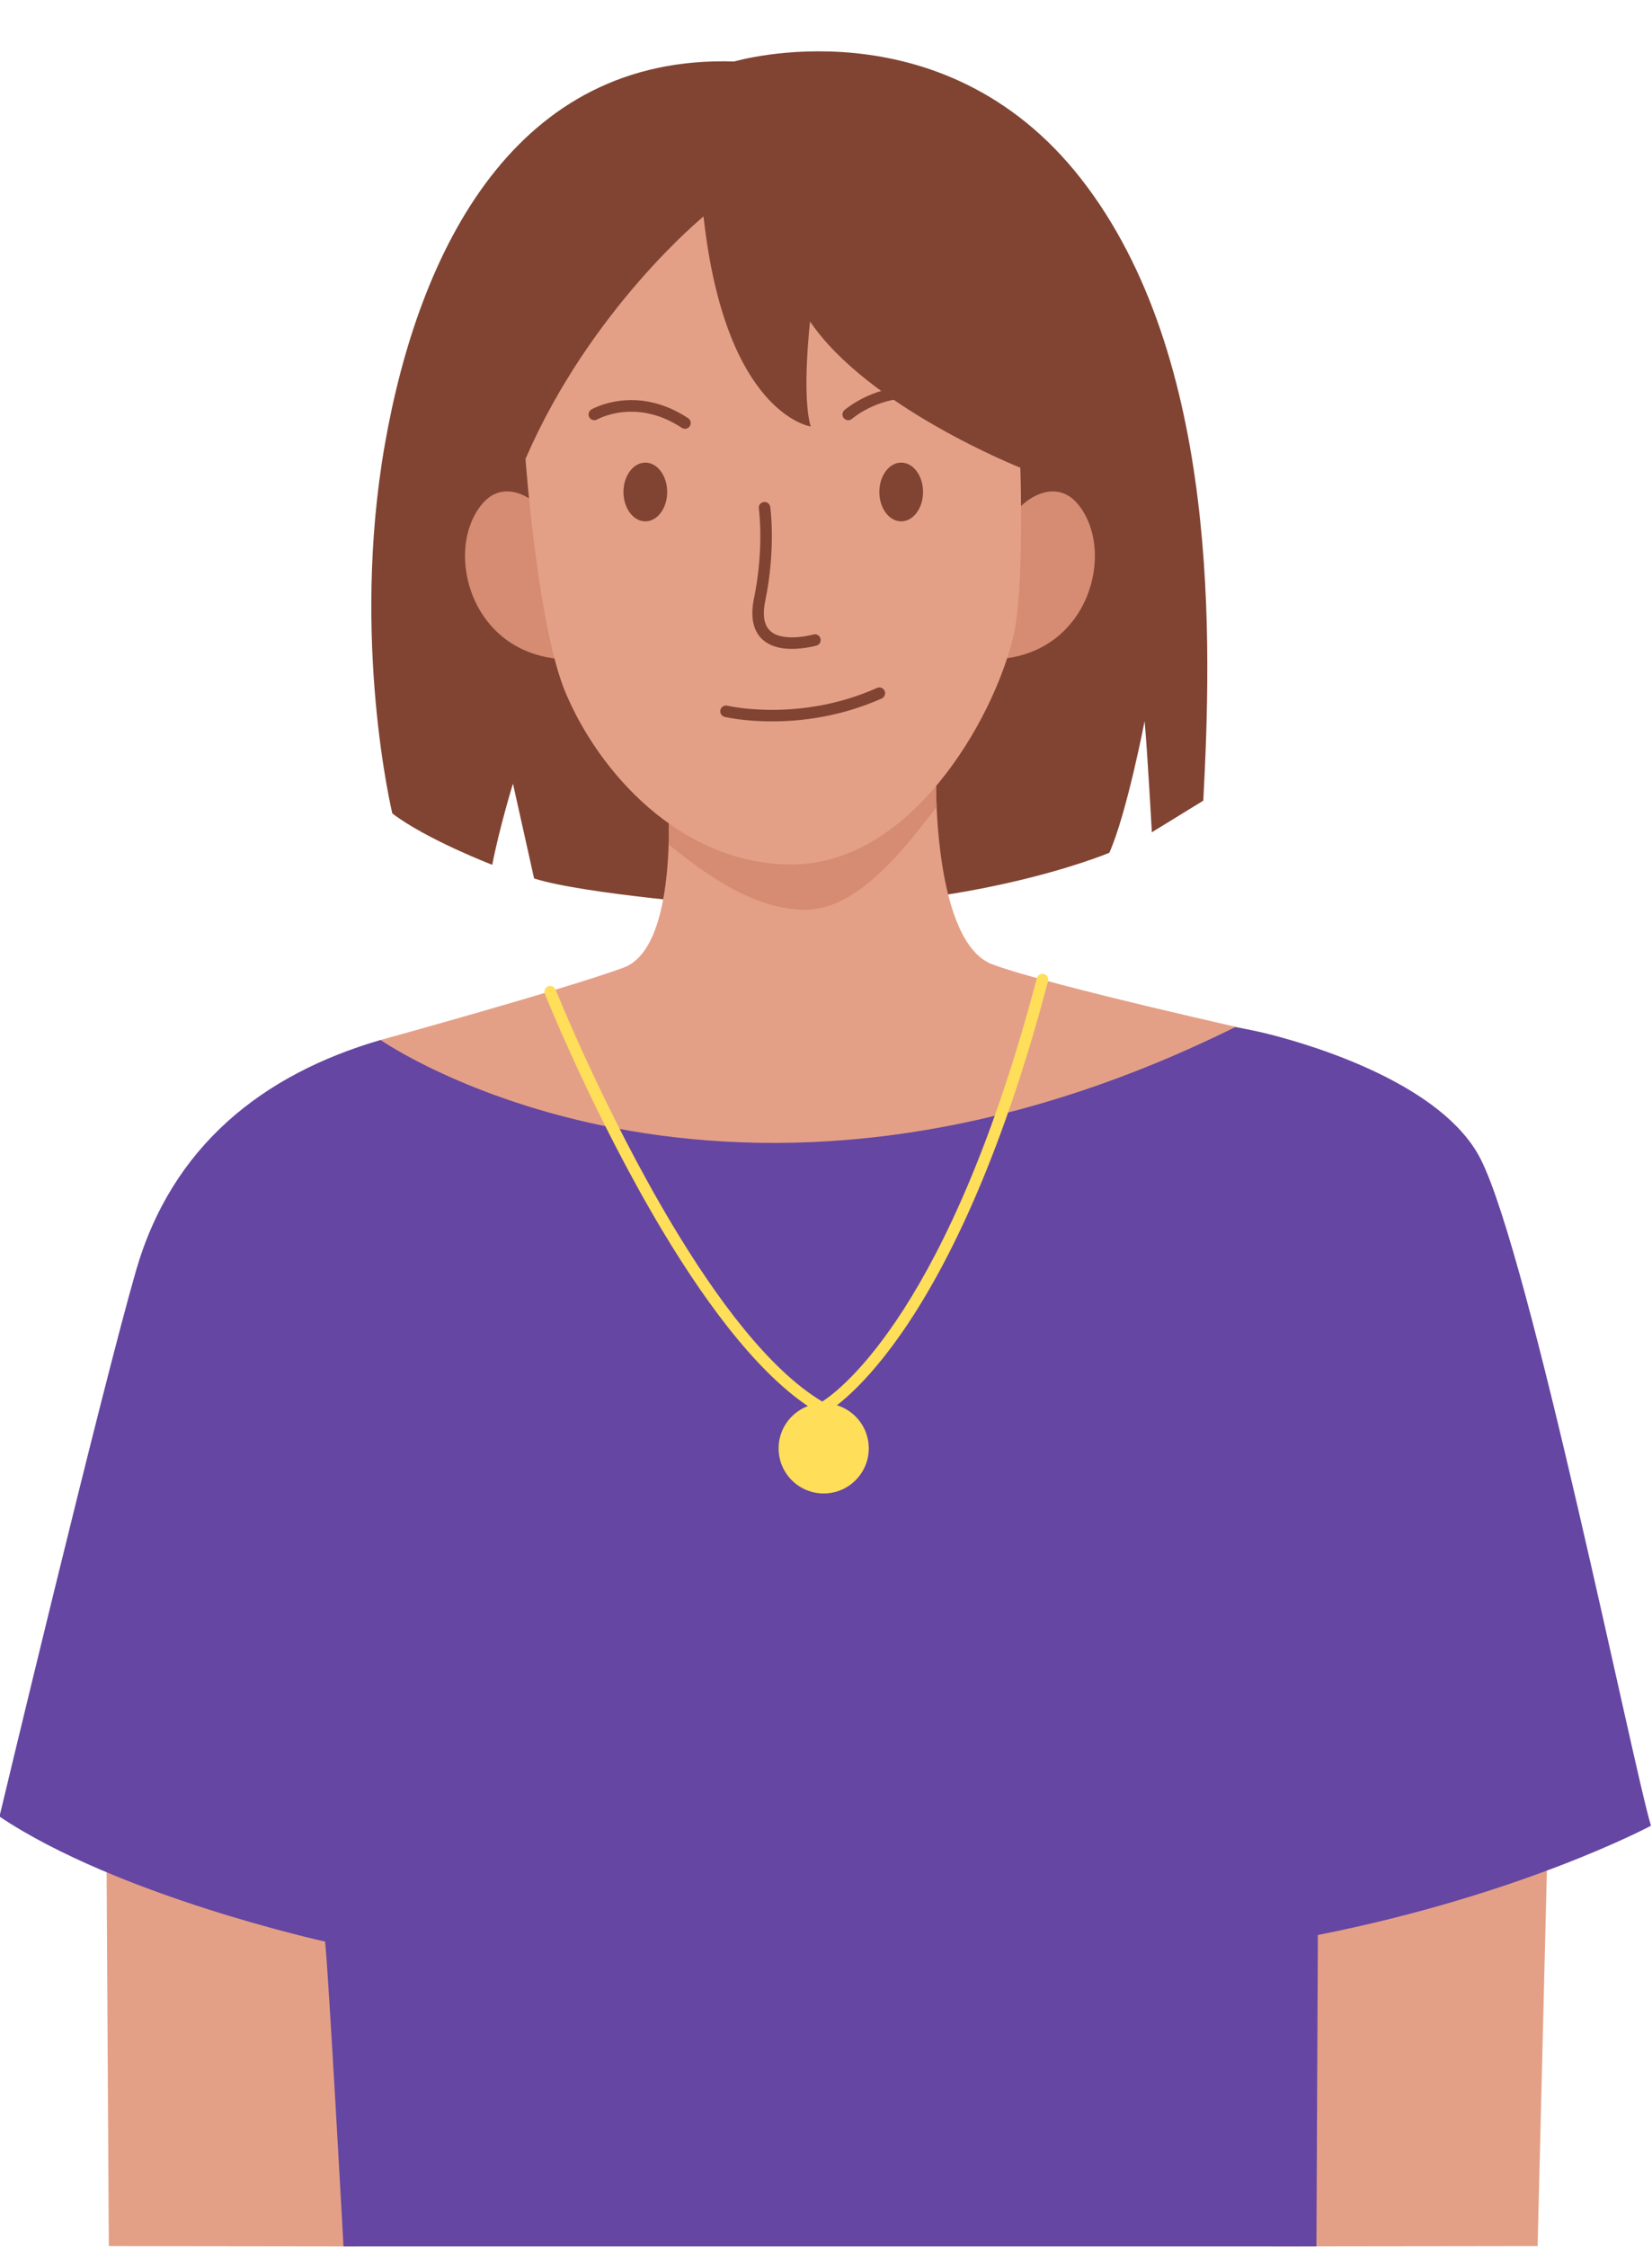 <?xml version="1.0" encoding="UTF-8" standalone="no"?><svg xmlns="http://www.w3.org/2000/svg" xmlns:xlink="http://www.w3.org/1999/xlink" clip-rule="evenodd" fill="#000000" fill-rule="evenodd" height="187.2" preserveAspectRatio="xMidYMid meet" stroke-linejoin="round" stroke-miterlimit="2" version="1" viewBox="-0.0 -4.3 137.7 187.2" width="137.7" zoomAndPan="magnify"><g><g><path d="M0 0H800V400H0z" fill="none" transform="matrix(.731 0 0 1 -441.508 -212.526)"/><g id="change1_1"><path d="M446.643,269.364C446.643,269.364 435.69,268.524 432.048,267.365L430.521,260.522C430.521,260.522 429.525,263.782 429.028,266.38C429.028,266.38 424.3,264.564 421.816,262.675C421.816,262.675 418.803,250.209 421.272,236.081C423.742,221.954 430.717,207.921 446.489,208.43C446.489,208.43 461.463,204 471.539,216.915C481.615,229.829 480.932,250.556 480.342,261.751L476.63,264.03C476.63,264.03 476.304,258.178 476.107,256.013C476.107,256.013 474.821,262.683 473.562,265.509C473.562,265.509 462.715,270.103 446.643,269.364Z" fill="#814432" transform="matrix(1.155 0 0 1.155 -454.496 -239.913)"/></g><g id="change2_2"><path d="M433.242,241.705C432.726,240.309 430.073,238.233 428.301,240.346C425.492,243.696 427.448,251.31 434.312,251.554C434.312,251.554 433.759,243.101 433.242,241.705Z" fill="#d58c72" transform="matrix(1.155 0 0 1.155 -454.496 -239.913)"/></g><g id="change2_3"><path d="M433.242,241.705C432.726,240.309 430.073,238.233 428.301,240.346C425.492,243.696 427.448,251.31 434.312,251.554C434.312,251.554 433.759,243.101 433.242,241.705Z" fill="#d58c72" transform="matrix(-1.155 0 0 1.155 584.52 -239.913)"/></g><g id="change3_2"><path d="M452.257,262.49L461.058,260.49C461.058,260.49 460.902,272.01 465.14,273.569C469.377,275.128 484.76,278.533 484.76,278.533L505.242,334.705L504.469,366.022L485.352,366.046C485.352,366.046 452.92,329.135 452.92,328.136C452.92,327.636 452.617,311.256 452.314,295.001C452.01,311.256 451.707,327.636 451.707,328.136C451.707,329.135 419.276,366.046 419.276,366.046L401.356,366.023L401.167,333.959L420.967,279.016C420.967,279.016 434.26,275.357 438.498,273.798C442.736,272.238 441.653,260.49 441.653,260.49L452.257,262.49Z" fill="#e4a086" transform="matrix(1.155 0 0 1.155 -454.496 -239.913)"/></g><g id="change2_1"><path d="M444.168,260.964L452.257,262.49L461.058,260.49C461.058,260.49 461.049,261.165 461.095,262.211C458.627,265.413 455.347,269.622 451.627,269.622C447.692,269.622 444.051,266.736 441.757,264.917C441.801,263.538 441.763,262.307 441.72,261.494L444.168,260.964Z" fill="#d58c72" transform="matrix(1.155 0 0 1.155 -454.496 -239.913)"/></g><g id="change3_1"><path d="M431.427,237.1C431.427,237.1 432.305,249.154 434.312,253.943C436.73,259.714 442.578,266.246 450.466,266.357C459.128,266.478 465.186,255.994 466.635,249.889C467.439,246.5 467.138,237.734 467.138,237.734C467.138,237.734 456.181,233.388 451.964,227.191C451.964,227.191 451.344,232.503 452.01,234.76C452.01,234.76 445.846,233.891 444.275,219.61C444.275,219.61 436.118,226.269 431.427,237.1Z" fill="#e4a086" transform="matrix(1.155 0 0 1.155 -454.496 -239.913)"/></g><g transform="matrix(1.155 0 0 1.155 -454.496 -239.913)"><g id="change1_3"><path d="M436.603,234.251C436.603,234.251 439.388,232.66 442.706,234.857C442.898,234.984 443.156,234.931 443.283,234.739C443.41,234.548 443.358,234.289 443.166,234.162C439.373,231.652 436.184,233.531 436.184,233.531C435.985,233.646 435.918,233.902 436.033,234.1C436.149,234.299 436.404,234.367 436.603,234.251Z" fill="#814432"/></g><g id="change1_4"><path d="M454.993,234.205C454.993,234.205 456.694,232.717 459.21,232.711C459.44,232.711 459.626,232.523 459.625,232.293C459.625,232.063 459.438,231.877 459.208,231.878C456.363,231.885 454.443,233.579 454.443,233.579C454.27,233.731 454.253,233.994 454.405,234.167C454.557,234.34 454.82,234.357 454.993,234.205Z" fill="#814432"/></g><g id="change1_5"><ellipse cx="440.075" cy="239.485" fill="#814432" rx="1.578" ry="2.119"/></g><g id="change1_7" transform="translate(18.465)"><ellipse cx="440.075" cy="239.485" fill="#814432" rx="1.578" ry="2.119"/></g></g><g><g id="change1_6"><path d="M448.266,240.679C448.266,240.679 448.667,243.517 447.917,247.152C447.654,248.426 447.853,249.269 448.255,249.819C448.648,250.358 449.251,250.639 449.914,250.748C450.805,250.894 451.803,250.725 452.416,250.569C452.639,250.512 452.774,250.285 452.717,250.063C452.661,249.84 452.434,249.705 452.211,249.762C451.681,249.896 450.819,250.052 450.049,249.925C449.606,249.853 449.191,249.687 448.928,249.327C448.626,248.915 448.536,248.276 448.733,247.321C449.516,243.525 449.091,240.562 449.091,240.562C449.058,240.334 448.847,240.176 448.619,240.208C448.392,240.24 448.233,240.452 448.266,240.679Z" fill="#814432" transform="matrix(1.155 0 0 1.155 -454.496 -239.913)"/></g><g id="change1_2"><path d="M445.802,255.36C445.802,255.36 451.216,256.667 457.133,254.032C457.343,253.939 457.437,253.692 457.344,253.482C457.25,253.272 457.004,253.178 456.794,253.271C451.155,255.782 445.997,254.55 445.997,254.55C445.773,254.496 445.548,254.634 445.494,254.858C445.44,255.082 445.578,255.307 445.802,255.36Z" fill="#814432" transform="matrix(1.155 0 0 1.155 -454.496 -239.509)"/></g></g><g id="change4_1"><path d="M420.967,279.016C420.967,279.016 445.802,296.327 482.646,278.087C482.646,278.087 483.936,278.309 485.014,278.579C488.487,279.448 497.634,282.256 500.355,287.602C503.922,294.609 511.346,331.399 512.649,335.698C512.649,335.698 503.423,340.642 488.61,343.581L488.507,366.046L418.293,366.046C418.293,366.046 417.193,345.971 416.962,344.055C416.962,344.055 402.022,340.77 393.465,335.034C393.465,335.034 400.808,304.352 403.32,295.652C405.909,286.683 412.439,281.5 420.967,279.016Z" fill="#6546a2" transform="matrix(1.155 0 0 1.155 -454.496 -239.913)"/></g><g><g id="change5_1"><path d="M432.824,275.687C432.824,275.687 436.357,284.512 441.319,292.791C444.656,298.359 448.648,303.669 452.638,305.945C452.761,306.015 452.911,306.018 453.036,305.954C453.036,305.954 462.141,301.301 469.139,274.767C469.197,274.545 469.064,274.317 468.842,274.258C468.62,274.199 468.391,274.332 468.333,274.555C462.059,298.342 454.159,304.256 452.843,305.099C449.02,302.814 445.232,297.698 442.034,292.363C437.106,284.141 433.598,275.377 433.598,275.377C433.513,275.164 433.27,275.06 433.056,275.145C432.843,275.231 432.739,275.474 432.824,275.687Z" fill="#ffde59" transform="matrix(1.155 0 0 1.155 -454.496 -239.913)"/></g><g id="change5_2" transform="matrix(.872 0 0 .872 -325.92 -153.036)"><circle cx="452.496" cy="308.959" fill="#ffde59" r="4.309"/></g></g></g></g></svg>